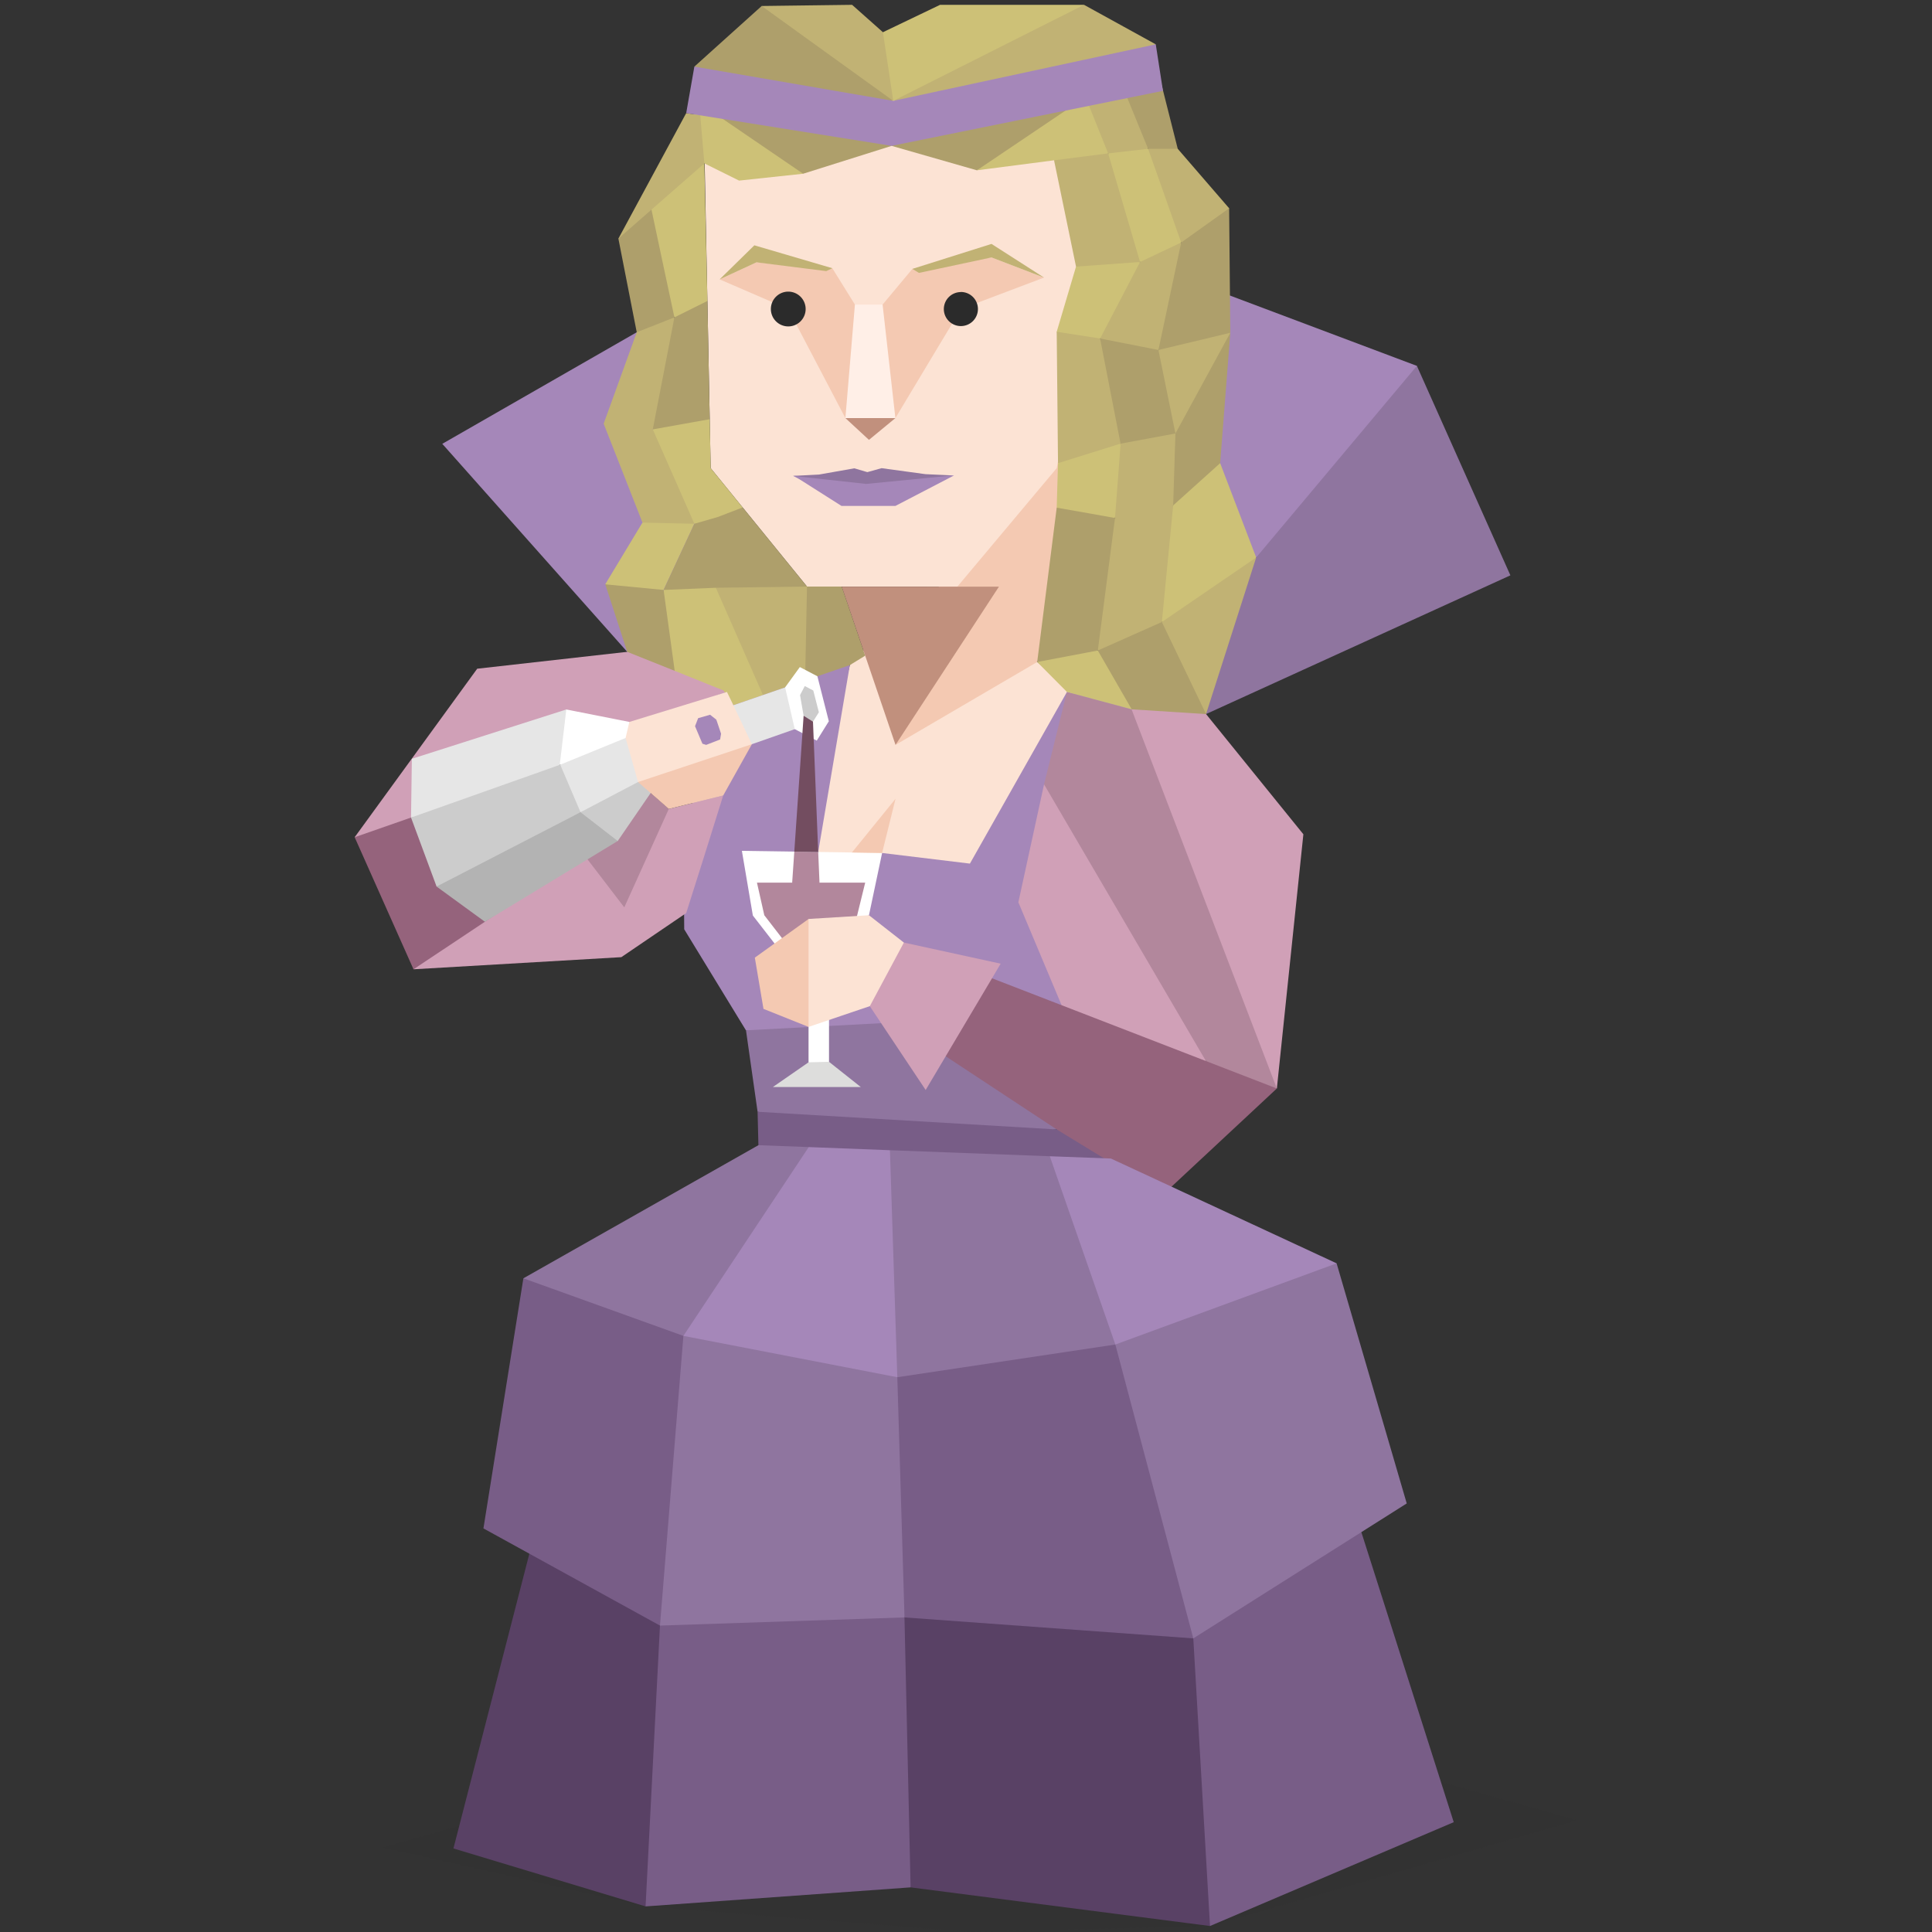 <svg id="Layer_1" data-name="Layer 1" xmlns="http://www.w3.org/2000/svg" viewBox="0 0 400 400"><rect x="0" y="0" width="400" height="400" fill="#333333" stroke="none"/><defs><style>.cls-1{fill:#fce3d4;}.cls-2{fill:#a587b9;}.cls-3{opacity:0.1;}.cls-4{fill:#2b2b2b;}.cls-5{fill:#ae9f6b;}.cls-6{fill:#8f759f;}.cls-7{fill:#d0a0b7;}.cls-8{fill:#b2879c;}.cls-9{fill:#594165;}.cls-10{fill:#785d87;}.cls-11{fill:#95637c;}.cls-12{fill:#fff;}.cls-13{fill:#e6e6e6;}.cls-14{fill:#ccc;}.cls-15{fill:#b3b3b3;}.cls-16{fill:#f4c9b2;}.cls-17{fill:#dddddc;}.cls-18{fill:#ffefe7;}.cls-19{fill:#c1907d;}.cls-20{fill:#cdc177;}.cls-21{fill:#c1b274;}.cls-22{fill:#734d60;}</style></defs><title>analysts_ENTJ_famous_fictional_milady_de_winter_the_three_musketeers</title><polygon class="cls-1" points="175.95 137.7 178.77 134.68 214.74 137.06 227.02 146.52 205.69 179.41 181.47 181.96 169.4 176.4 170.05 161.65 175.95 137.7"/><polygon class="cls-2" points="175.95 137.7 155.87 132.21 147.19 147.64 141.53 175.58 141.66 192.4 154.44 213.32 184.6 221.84 220.51 209.83 241.91 147.37 220.9 143.26 200.81 178.8 182.63 176.6 176.83 180.4 169.4 176.4 175.95 137.7"/><g class="cls-3"><polygon class="cls-4" points="79.26 382.5 180.32 353.74 298.32 368.92 326.57 376.87 250.52 398.76 201.14 400 133.66 394.7 79.26 382.5"/></g><polygon class="cls-5" points="161.67 140.01 157.57 129.5 159.02 121.22 174.23 121.32 179.13 135.75 175.95 137.7 166.69 140.89 161.67 140.01"/><polygon class="cls-2" points="140 146.49 129.86 134.96 91.57 91.89 131.83 68.79 157.84 132.68 140 146.49"/><polygon class="cls-2" points="260.08 115.42 286.81 102.47 293.35 75.75 246.01 57.94 235.46 89.04 260.08 115.42"/><polygon class="cls-6" points="249.7 147.84 312.71 119.12 293.35 75.75 260.08 115.42 248.76 129.29 249.7 147.84"/><polygon class="cls-6" points="156.85 230.18 154.45 213.32 220.51 209.83 218.78 233.84 192.87 236.35 156.85 230.18"/><polygon class="cls-7" points="210.84 186.81 216.16 162.39 226.1 164.22 243.12 183.99 249.84 220.65 228.27 223.57 220.51 209.83 210.84 186.81"/><polygon class="cls-8" points="264.36 225.36 251.98 226.72 249.67 219.67 216.16 162.39 220.9 143.26 234.28 146.86 259.85 173 264.36 225.36"/><polygon class="cls-7" points="269.85 172.73 264.36 225.36 234.28 146.86 240.92 141.2 249.7 147.84 269.85 172.73"/><polygon class="cls-9" points="110.57 317.9 93.88 382.7 133.66 394.7 158.28 363.44 137.56 325.21 110.57 317.9"/><polygon class="cls-10" points="188.53 390.76 133.66 394.7 136.64 336.56 137.56 325.21 187.04 324.72 212.1 354.67 188.53 390.76"/><polygon class="cls-9" points="250.52 398.76 188.53 390.76 187.03 324.72 241.73 318.06 275.71 357.98 250.52 398.76"/><polygon class="cls-10" points="300.98 377.26 281.85 317.2 241.73 318.06 247.06 339.21 250.52 398.76 300.98 377.26"/><polygon class="cls-11" points="190.9 207.12 205.38 202.54 264.36 225.36 240.85 247.27 221.02 238.69 218.78 233.84 195.78 218.68 190.9 207.12"/><polygon class="cls-7" points="207.18 199.52 191.65 225.67 180.08 208.31 175.61 199.73 187.14 195.15 207.18 199.52"/><polygon class="cls-12" points="171.64 219.84 171.64 192.09 167.4 193.45 167.4 219.94 169.4 221.63 171.64 219.84"/><polygon class="cls-11" points="85.61 200.68 73.43 173.34 83.98 164.09 88.86 167.95 132.1 161.91 138.48 167.48 124.74 180.91 85.61 200.68"/><polygon class="cls-7" points="142.07 189.04 128.64 198.17 85.61 200.68 120.98 177.14 138.47 167.48 149.73 164.7 145.73 177.48 142.07 189.04"/><polygon class="cls-12" points="153.6 176.16 172.22 176.43 182.63 176.6 179.91 189.49 161.03 196.2 155.87 189.55 153.6 176.16"/><polygon class="cls-8" points="164.45 176.33 169.4 176.4 169.67 182.74 166.08 186.54 164.01 182.74 164.45 176.33"/><polygon class="cls-8" points="156.72 182.74 179.13 182.74 177.24 190.43 162.93 195.56 158.24 189.49 156.72 182.74"/><polygon class="cls-10" points="157.02 237.1 156.85 230.18 218.78 233.84 230 240.69 193.99 248.12 157.02 237.1"/><polygon class="cls-10" points="137.9 258.1 158.96 279.96 136.64 336.56 100.09 316.44 108.36 264.66 137.9 258.1"/><polygon class="cls-6" points="157.02 237.1 167.44 237.49 154.51 279.07 141.49 276.58 108.36 264.66 157.02 237.1"/><polygon class="cls-6" points="187.27 334.87 136.64 336.56 141.49 276.58 167.44 264.42 205.25 278.79 187.27 334.87"/><polygon class="cls-2" points="141.49 276.58 167.44 237.49 184.25 238.14 205.25 278.79 203.78 282.43 185.78 285.14 141.49 276.58"/><polygon class="cls-10" points="247.06 339.21 187.27 334.87 185.78 285.14 204.87 257.45 249.84 279.41 247.06 339.21"/><polygon class="cls-6" points="185.78 285.14 184.25 238.14 217.35 239.39 244.85 273.27 230.92 278.37 185.78 285.14"/><polygon class="cls-6" points="291.25 311.27 247.06 339.21 230.92 278.37 237.73 264.47 276.73 261.56 291.25 311.27"/><polygon class="cls-2" points="230.92 278.37 217.35 239.39 230 239.86 276.73 261.56 230.92 278.37"/><polygon class="cls-7" points="98.8 138.45 131.32 134.79 149.16 130.55 152.24 142.69 147.6 144.28 129.52 152.79 88.86 167.95 73.43 173.34 98.8 138.45"/><polygon class="cls-13" points="117.25 146.89 85.27 157.1 85.1 169.27 110.67 165.61 115.89 158.35 120.91 152.28 117.25 146.89"/><polygon class="cls-12" points="130.3 149.47 117.25 146.89 115.89 158.35 124.81 158.93 132.47 152.52 130.3 149.47"/><polygon class="cls-14" points="85.1 169.27 90.39 183.55 114.43 176.36 120.19 168.16 121.82 161.31 115.99 158.32 85.1 169.27"/><polygon class="cls-8" points="129.25 187.86 138.47 167.48 132.1 161.91 120.19 168.16 120.16 175.99 129.25 187.86"/><polygon class="cls-15" points="100.39 190.84 90.39 183.55 120.19 168.16 126.13 169.21 127.89 174.12 100.39 190.84"/><polygon class="cls-13" points="134.17 163.07 128.91 167.61 120.19 168.16 115.99 158.32 129.52 152.79 136.37 157.3 134.17 163.07"/><polygon class="cls-14" points="127.89 174.12 134.71 164.19 136.95 161.75 132.1 161.91 120.19 168.16 127.89 174.12"/><polygon class="cls-16" points="138.47 167.48 132.1 161.91 139.02 154.32 155.67 154.08 149.73 164.7 138.47 167.48"/><polygon class="cls-17" points="167.4 219.94 160.01 225.06 178.22 225.06 171.64 219.84 167.4 219.94"/><polygon class="cls-16" points="214.74 137.06 185.41 154.22 204.81 83.34 219.22 90.09 225.15 119.32 214.74 137.06"/><polygon class="cls-1" points="145.8 28.95 147.14 96.93 167.08 121.44 198.21 121.46 218.78 96.93 230.51 35.56 198.33 12.37 145.8 28.95"/><polygon class="cls-16" points="148.99 57.84 163.19 63.98 175.03 86.56 180.19 88.84 185.38 86.56 198.94 63.98 216.16 57.47 205.28 53.3 188.9 55.67 182.73 63.06 180.35 65.44 177 63.06 172.32 55.53 156.63 54.31 148.99 57.84"/><polygon class="cls-18" points="177 63.06 175.03 86.56 185.38 86.56 182.73 63.06 177 63.06"/><polygon class="cls-19" points="179.91 91.07 175.03 86.56 185.38 86.56 179.91 91.07"/><polygon class="cls-2" points="164.18 98.53 179.47 99.01 197.28 98.43 183.94 103.76 175.03 103.76 164.18 98.53"/><polygon class="cls-2" points="164.43 98.53 179.72 99.01 197.53 98.43 185.38 104.75 174.23 104.75 164.43 98.53"/><polygon class="cls-6" points="164.18 98.53 169.57 98.25 176.88 96.96 179.57 97.75 182.52 96.93 191.61 98.17 197.28 98.43 179.34 100.19 164.18 98.53"/><polygon class="cls-20" points="166.28 35.97 163.33 26.81 144.75 21.28 140.88 31.73 145.84 33.83 153.02 37.39 166.28 35.97"/><polygon class="cls-5" points="183.1 26.03 184.6 30.2 166.28 35.97 144.75 21.28 159.43 18 183.1 26.03"/><polygon class="cls-5" points="202.26 35.26 184.6 30.2 183.1 26.03 205.65 17.66 224.75 20.1 219.15 27.36 202.26 35.26"/><polygon class="cls-20" points="202.26 35.26 218.23 33.19 224.95 37.36 229.43 31.76 231.22 24.91 224.75 20.1 202.26 35.26"/><polygon class="cls-5" points="157.7 1.24 143.76 13.79 161.5 23.96 184.94 20.88 173.81 6.77 157.7 1.24"/><polygon class="cls-21" points="176.42 1 157.7 1.24 172.32 11.79 184.94 20.88 188.56 12.97 182.8 6.67 176.42 1"/><polygon class="cls-20" points="194.63 1 182.8 6.67 184.94 20.88 214.23 11.28 224.44 1 194.63 1"/><polygon class="cls-21" points="239.29 9.18 224.44 1 184.94 20.88 222.03 17.49 239.29 9.18"/><polygon class="cls-21" points="237.7 30.81 238.18 23.35 232.48 18.03 224.75 20.1 229.43 31.76 234.58 35.53 237.7 30.81"/><polygon class="cls-5" points="243.84 30.81 240.07 15.89 232.48 18.03 237.7 30.81 243.23 34.78 243.84 30.81"/><polygon class="cls-21" points="222.78 55.2 218.23 33.19 229.43 31.76 234.95 37.97 236.04 54.24 228.34 59.98 222.78 55.2"/><polygon class="cls-20" points="244.55 50.21 239.39 56.96 236.04 54.24 229.43 31.76 237.7 30.81 245.84 38.38 244.55 50.21"/><polygon class="cls-21" points="254.48 43.12 250.75 53.3 244.55 50.21 240.31 38.17 237.7 30.81 243.84 30.81 254.48 43.12"/><polygon class="cls-20" points="218.78 68.69 222.78 55.2 236.04 54.24 236.41 63.67 227.77 70.08 223.08 75.95 218.78 68.69"/><polygon class="cls-21" points="239.84 72.46 235.7 77 227.77 70.08 236.04 54.24 244.55 50.21 248.82 62.62 239.84 72.46"/><polygon class="cls-5" points="254.72 68.9 247.5 76.02 239.84 72.46 244.55 50.21 254.48 43.12 254.72 68.9"/><polygon class="cls-21" points="218.78 68.69 219.05 95.89 226.74 97.18 232.01 91.85 235.56 80.97 227.77 70.08 218.78 68.69"/><polygon class="cls-5" points="243.36 89.75 245.91 77.27 239.84 72.46 227.76 70.08 232 91.85 237.12 98.5 243.36 89.75"/><polygon class="cls-21" points="254.72 68.9 239.84 72.46 243.36 89.75 251.47 86.39 254.72 68.9"/><polygon class="cls-5" points="252.62 95.89 254.72 68.9 243.36 89.75 238.82 96.13 242.89 104.64 251.84 106.57 252.62 95.89"/><polygon class="cls-21" points="232.01 91.85 228.03 98.36 230.85 107.25 237.26 111.96 242.89 104.64 243.36 89.75 232.01 91.85"/><polygon class="cls-20" points="219.05 95.89 218.78 105.11 225.02 111.66 230.85 107.25 231.56 97.89 232.01 91.85 219.05 95.89"/><polygon class="cls-5" points="214.74 137.06 218.78 105.11 225.73 106.33 230.85 107.25 235.09 119.66 227.29 134.68 224.51 140.89 214.74 137.06"/><polygon class="cls-21" points="240.55 128.78 238.34 137.94 227.29 134.68 230.85 107.25 242.89 104.64 249.23 115.36 240.55 128.78"/><polygon class="cls-19" points="174.27 121.46 185.41 154.22 206.82 121.46 174.27 121.46"/><polygon class="cls-20" points="234.31 146.86 237.42 139.5 227.29 134.68 214.74 137.06 220.9 143.26 234.31 146.86"/><polygon class="cls-5" points="249.7 147.84 234.31 146.86 227.29 134.68 240.55 128.78 248.76 129.29 249.7 147.84"/><polygon class="cls-20" points="260.08 115.42 252.62 95.89 242.89 104.64 240.55 128.78 250.31 129.36 260.08 115.42"/><polygon class="cls-21" points="249.7 147.84 260.08 115.42 240.55 128.78 249.7 147.84"/><polygon class="cls-21" points="142.07 23.42 128.03 49.4 136.13 49.33 145.83 33.83 144.98 23.86 142.07 23.42"/><polygon class="cls-20" points="139.63 65.71 133.83 57.33 134.88 43.4 145.83 33.83 146.46 62.31 142.99 68.93 139.63 65.71"/><polygon class="cls-5" points="131.83 68.79 135.63 71.27 139.63 65.71 137.39 55.23 134.88 43.4 128.03 49.4 131.83 68.79"/><polygon class="cls-21" points="124.98 87.72 131.83 68.79 139.63 65.71 141.73 80.22 135.15 88.9 130.74 92.73 124.98 87.72"/><polygon class="cls-5" points="146.94 86.79 141.12 91.65 135.15 88.9 139.63 65.71 146.46 62.31 146.94 86.79"/><polygon class="cls-21" points="133.02 108.2 124.98 87.72 135.15 88.9 144.17 98.94 143.76 108.44 137.12 111.45 133.02 108.2"/><polygon class="cls-20" points="153.76 105.06 150.18 110.71 143.76 108.44 139.69 99.18 135.15 88.9 146.94 86.79 147.14 96.93 153.76 105.06"/><polygon class="cls-20" points="125.32 120.95 133.01 108.2 143.76 108.44 137.39 122.14 132.68 125.8 125.32 120.95"/><polygon class="cls-5" points="167.08 121.44 150.99 127.73 137.39 122.14 143.76 108.44 148.61 107.04 153.76 105.06 167.08 121.44"/><polygon class="cls-21" points="157.97 143.91 166.69 140.89 167.08 121.44 148.21 121.69 148.72 130.92 157.97 143.91"/><polygon class="cls-20" points="151.84 146.01 157.97 143.91 148.21 121.69 137.39 122.14 136.31 132 139.69 138.89 149.8 142.96 151.84 146.01"/><polygon class="cls-5" points="125.32 120.98 129.86 134.96 139.69 138.89 137.39 122.14 125.32 120.98"/><polygon class="cls-21" points="188.9 55.67 205.28 50.5 216.16 57.47 205.28 53.3 190.26 56.5 188.9 55.67"/><polygon class="cls-21" points="172.32 55.53 156.18 50.79 148.99 57.84 156.63 54.31 171.07 56.13 172.32 55.53"/><path class="cls-4" d="M163.2,60.38a3.6,3.6,0,1,1-3.6,3.6,3.6,3.6,0,0,1,3.6-3.6"/><path class="cls-4" d="M198.94,60.45A3.53,3.53,0,1,1,195.41,64a3.53,3.53,0,0,1,3.53-3.53"/><polygon class="cls-2" points="143.76 13.79 142.07 23.42 184.6 30.2 240.78 18.81 239.29 9.18 184.94 20.88 143.76 13.79"/><polygon class="cls-1" points="130.3 149.47 129.52 152.79 132.1 161.91 141.59 158.76 155.67 154.08 156.52 148.18 151.84 146.01 150.51 143.26 130.3 149.47"/><polygon class="cls-13" points="166.69 140.89 151.84 146.01 155.67 154.08 168.62 149.54 166.69 140.89"/><polygon class="cls-2" points="143.9 150.35 144.54 148.69 147.02 147.98 148.31 149 147.9 152.11 145.43 153.98 143.9 150.35"/><polygon class="cls-2" points="149.09 153.1 146.21 154.22 145.43 153.98 148.31 149 149.29 151.91 149.09 153.1"/><polygon class="cls-1" points="179.91 189.49 187.14 195.15 180.09 208.31 167.4 212.61 161.84 203.05 167.4 190.26 179.91 189.49"/><polygon class="cls-16" points="156.28 198.27 167.4 190.27 167.4 212.61 158.07 208.88 156.28 198.27"/><polygon class="cls-12" points="169.23 140.01 165.6 138.11 162.55 142.31 164.55 150.96 169.1 153.34 171.6 149.33 169.23 140.01"/><polygon class="cls-14" points="168.38 142.96 166.62 142.04 165.64 143.91 166.38 148.18 168.32 149.4 169.54 147.47 168.38 142.96"/><polygon class="cls-22" points="168.32 149.4 169.4 176.4 164.45 176.33 166.38 148.18 168.32 149.4"/><polygon class="cls-16" points="182.63 176.6 185.41 165.38 176.38 176.5 182.63 176.6"/></svg>